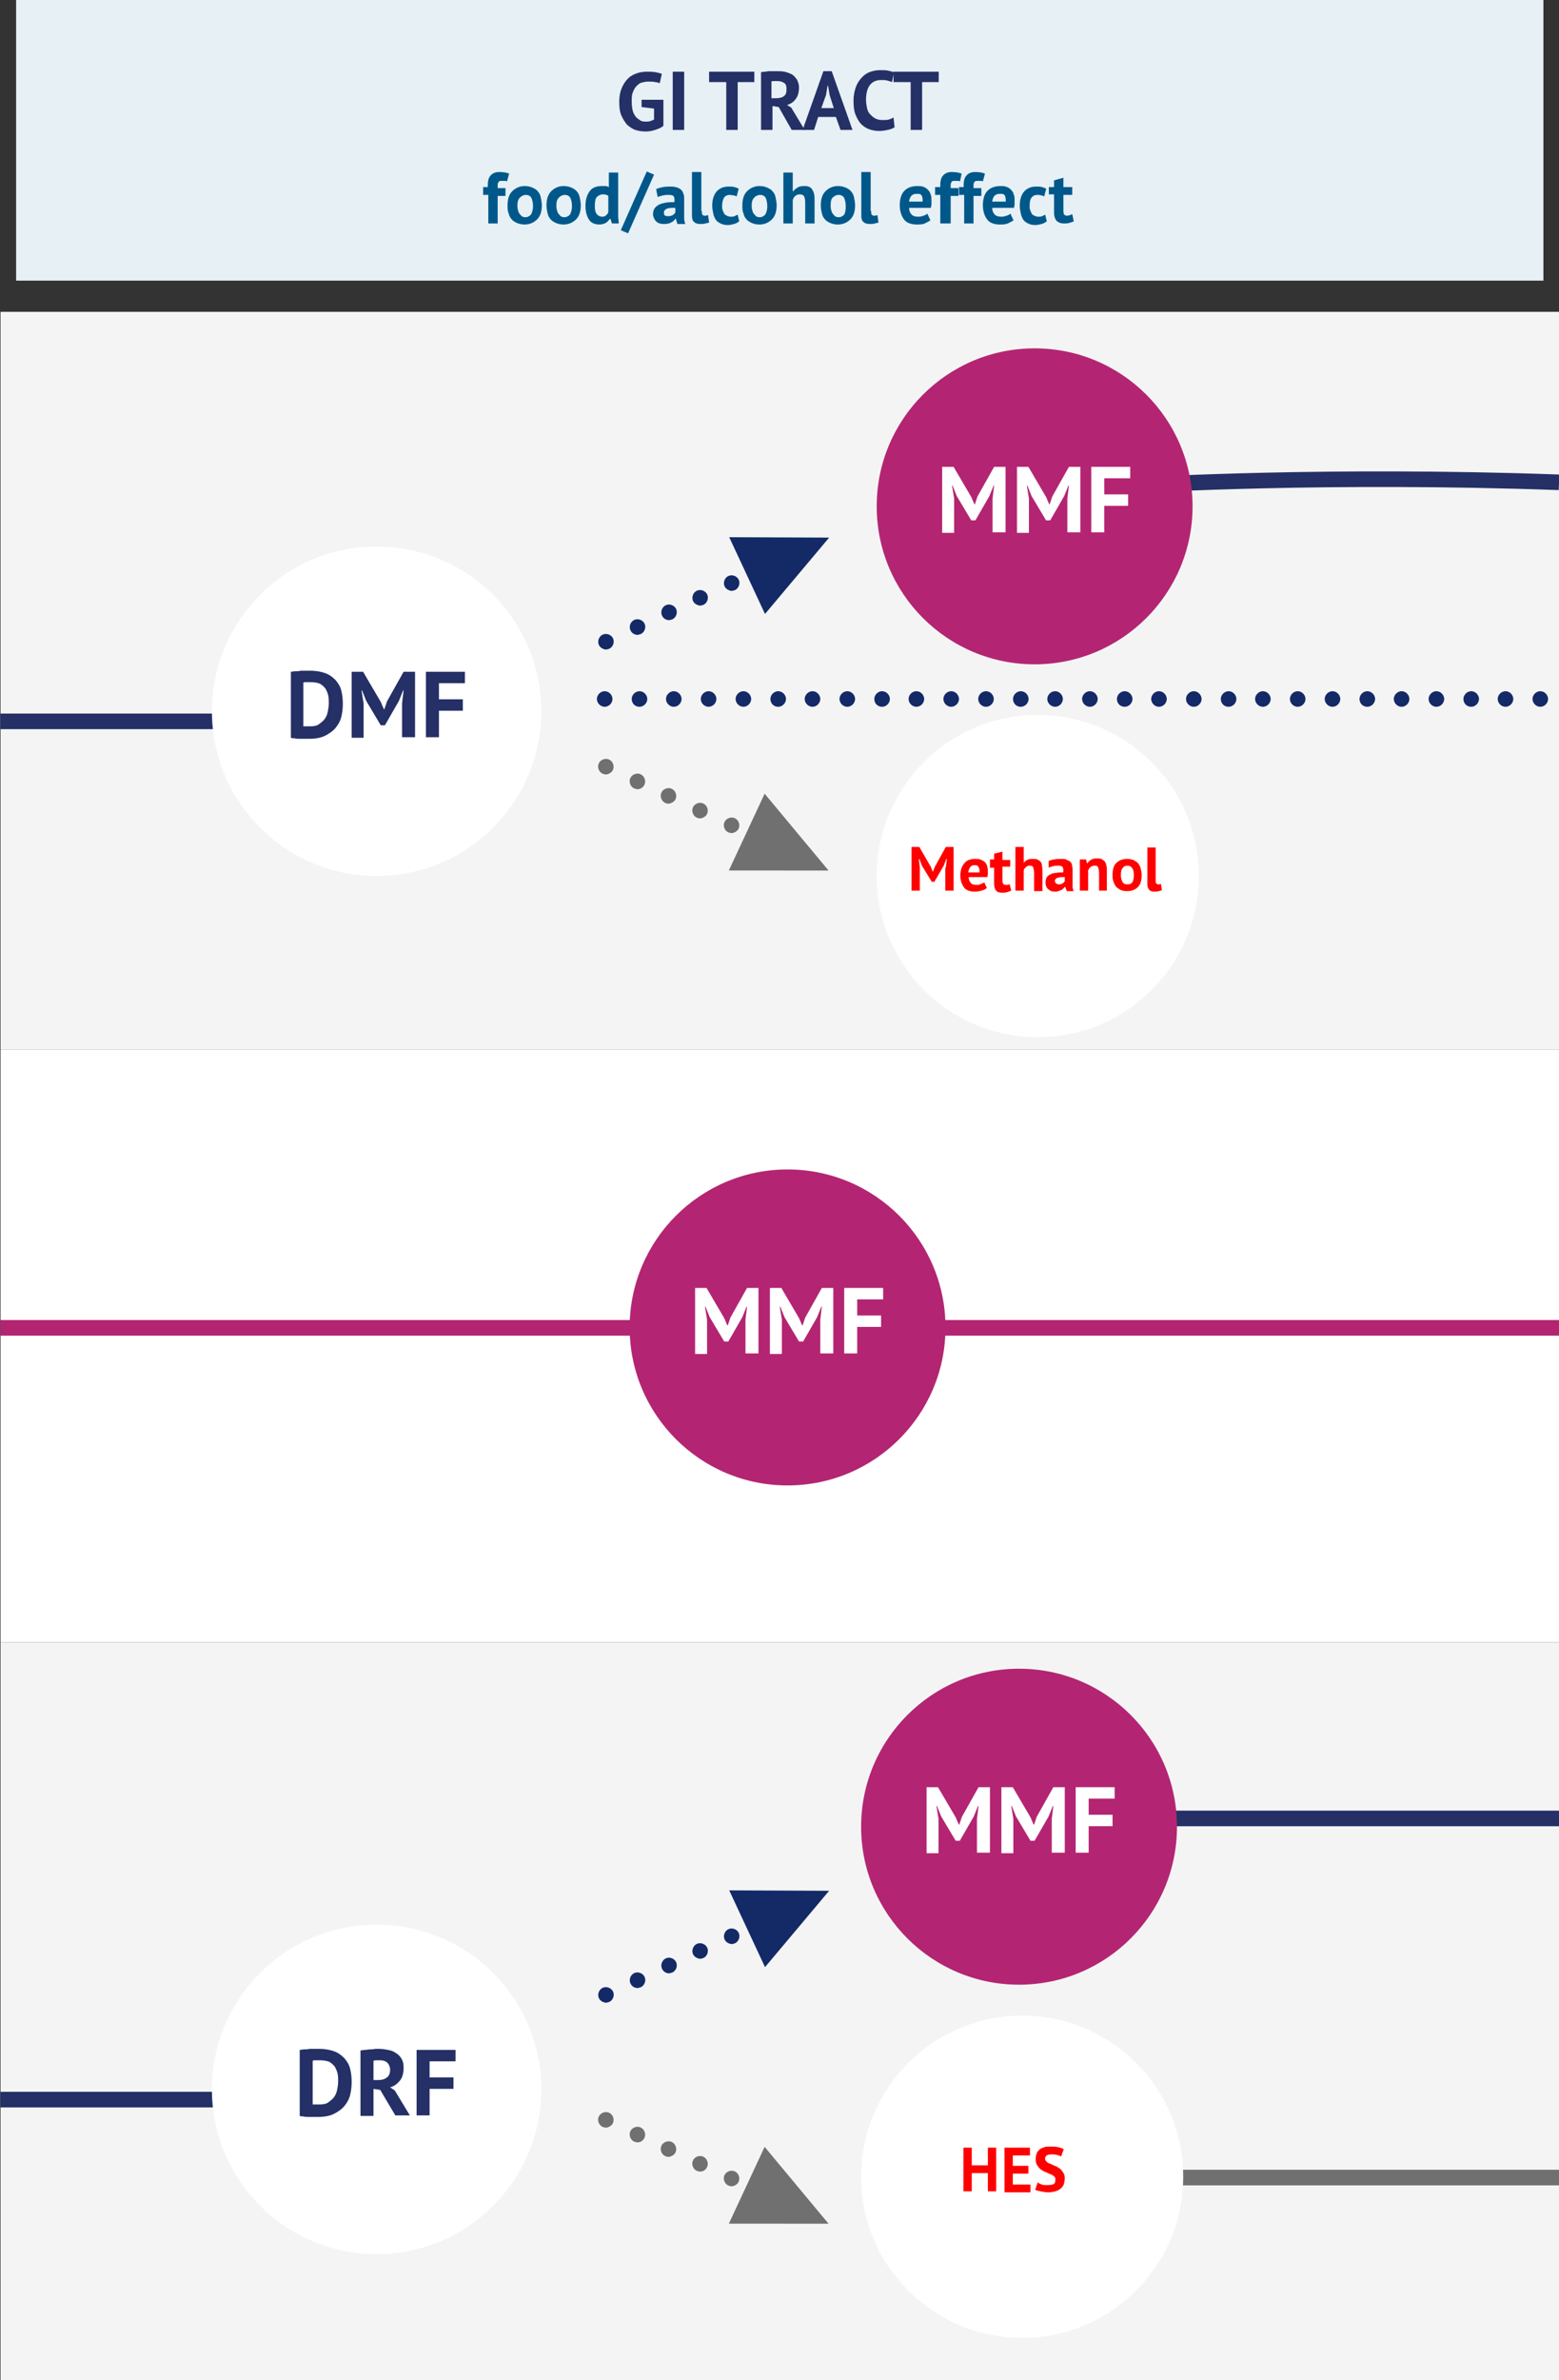 <?xml version="1.0" encoding="utf-8"?>
<!-- Generator: Adobe Illustrator 27.4.0, SVG Export Plug-In . SVG Version: 6.00 Build 0)  -->
<svg version="1.1" id="Layer_1" xmlns="http://www.w3.org/2000/svg" xmlns:xlink="http://www.w3.org/1999/xlink" x="0px" y="0px"
	 viewBox="0 0 300.1 458" style="enable-background:new 0 0 300.1 458;" xml:space="preserve">
<rect x="0" y="0" width="300.1" height="458" fill="#333333" stroke="none"/>
<style type="text/css">
	.st0{fill:#F4F4F4;}
	.st1{fill:#FFFFFF;}
	.st2{fill:none;stroke:#243066;stroke-width:3;}
	.st3{fill:none;stroke:#B32572;stroke-width:3;}
	.st4{fill:#E6F0F5;}
	.st5{enable-background:new    ;}
	.st6{fill:#243066;}
	.st7{fill:#00588A;}
	.st8{fill:none;stroke:#707070;stroke-width:3;}
	.st9{fill:#142A67;}
	.st10{fill:#707070;}
	.st11{fill:#B32572;}
	.st12{fill:#FF0000;}
</style>
<rect x="0.1" y="316" class="st0" width="300" height="142"/>
<rect x="0.1" y="202" class="st1" width="300" height="114"/>
<rect x="0.1" y="60" class="st0" width="300" height="142"/>
<path id="Path_4645_00000140001433392655426450000018334348385175786634_" class="st2" d="M0.1,404h90.2"/>
<path id="Path_4654" class="st3" d="M176.4,255.5h123.7"/>
<rect id="Rectangle_4297_00000065037218731879683560000001802710783377313683_" x="3.1" y="0" class="st4" width="294" height="54"/>
<g class="st5">
	<path class="st6" d="M123.5,19.2h4.2v5c-0.4,0.4-1,0.6-1.6,0.8c-0.6,0.2-1.2,0.3-1.8,0.3c-0.7,0-1.4-0.1-2-0.3
		c-0.6-0.2-1.1-0.6-1.6-1c-0.4-0.5-0.8-1.1-1.1-1.8c-0.3-0.7-0.4-1.6-0.4-2.6c0-1.1,0.2-2,0.5-2.7s0.7-1.3,1.2-1.8
		c0.5-0.5,1.1-0.8,1.7-1s1.2-0.3,1.9-0.3c0.6,0,1.2,0,1.7,0.1c0.5,0.1,0.9,0.2,1.2,0.3l-0.4,1.8c-0.3-0.1-0.6-0.2-0.9-0.2
		c-0.3-0.1-0.8-0.1-1.3-0.1c-0.5,0-0.9,0.1-1.3,0.2c-0.4,0.1-0.7,0.4-1,0.7s-0.5,0.7-0.7,1.2c-0.2,0.5-0.2,1.1-0.2,1.8
		c0,0.7,0.1,1.3,0.2,1.7c0.1,0.5,0.4,0.9,0.6,1.2c0.3,0.3,0.6,0.5,0.9,0.7s0.7,0.2,1.1,0.2c0.3,0,0.5,0,0.8-0.1s0.5-0.2,0.7-0.3
		v-2.1l-2.4-0.3V19.2z"/>
	<path class="st6" d="M129.5,13.8h2.2V25h-2.2V13.8z"/>
	<path class="st6" d="M145.2,15.8H142V25h-2.2v-9.2h-3.3v-2h8.7V15.8z"/>
	<path class="st6" d="M146.4,13.9c0.2,0,0.5-0.1,0.8-0.1s0.6-0.1,0.8-0.1c0.3,0,0.6,0,0.8,0s0.5,0,0.7,0c0.5,0,1,0,1.5,0.1
		c0.5,0.1,1,0.3,1.4,0.5c0.4,0.2,0.7,0.6,1,1c0.2,0.4,0.4,0.9,0.4,1.5c0,0.9-0.2,1.7-0.6,2.2c-0.4,0.6-1,1-1.7,1.2l0.8,0.5l2.6,4.3
		h-2.5l-2.5-4.4l-1.2-0.2V25h-2.2V13.9z M149.7,15.6c-0.2,0-0.4,0-0.7,0s-0.4,0-0.5,0.1v3.2h0.9c0.6,0,1.1-0.1,1.5-0.4
		c0.4-0.3,0.5-0.7,0.5-1.4c0-0.5-0.1-0.9-0.4-1.1S150.3,15.6,149.7,15.6z"/>
	<path class="st6" d="M160.9,22.5h-3.4l-0.8,2.5h-2.2l4-11.3h1.6l4,11.3h-2.3L160.9,22.5z M158.1,20.8h2.4l-0.8-2.5l-0.3-1.8h-0.1
		l-0.3,1.8L158.1,20.8z"/>
	<path class="st6" d="M172.2,24.5c-0.3,0.2-0.8,0.4-1.3,0.5c-0.5,0.1-1.1,0.2-1.6,0.2c-0.7,0-1.3-0.1-1.9-0.3
		c-0.6-0.2-1.1-0.5-1.6-1c-0.5-0.5-0.8-1.1-1.1-1.8c-0.3-0.7-0.4-1.6-0.4-2.7c0-1.1,0.2-2,0.5-2.8c0.3-0.7,0.7-1.3,1.2-1.8
		c0.5-0.5,1-0.8,1.6-1c0.6-0.2,1.2-0.3,1.8-0.3c0.6,0,1.2,0,1.6,0.1c0.4,0.1,0.8,0.2,1.1,0.3l-0.4,1.9c-0.2-0.1-0.5-0.2-0.9-0.3
		c-0.3-0.1-0.7-0.1-1.2-0.1c-0.9,0-1.6,0.3-2.1,0.9c-0.5,0.6-0.8,1.6-0.8,2.9c0,0.6,0.1,1.1,0.2,1.6s0.3,0.9,0.6,1.2s0.6,0.6,1,0.8
		c0.4,0.2,0.8,0.3,1.4,0.3c0.5,0,0.9,0,1.2-0.1c0.3-0.1,0.6-0.2,0.9-0.4L172.2,24.5z"/>
	<path class="st6" d="M180.8,15.8h-3.3V25h-2.2v-9.2h-3.3v-2h8.7V15.8z"/>
</g>
<g class="st5">
	<path class="st7" d="M92.9,36h1v-0.4c0-0.9,0.2-1.5,0.6-1.9c0.4-0.4,0.9-0.6,1.6-0.6c0.7,0,1.4,0.1,1.9,0.3l-0.4,1.5
		c-0.2-0.1-0.4-0.1-0.6-0.1c-0.2,0-0.3,0-0.5,0c-0.2,0-0.3,0-0.4,0.1s-0.2,0.1-0.2,0.3c-0.1,0.1-0.1,0.3-0.1,0.4s0,0.4,0,0.6h1.5
		v1.5h-1.5V43h-1.8v-5.5h-1V36z"/>
	<path class="st7" d="M97.7,39.5c0-1.2,0.3-2.1,0.9-2.7c0.6-0.6,1.4-1,2.4-1c0.6,0,1,0.1,1.5,0.3c0.4,0.2,0.8,0.4,1,0.7
		c0.3,0.3,0.5,0.7,0.6,1.2s0.2,1,0.2,1.5c0,1.2-0.3,2.1-0.9,2.7c-0.6,0.6-1.4,1-2.4,1c-0.6,0-1-0.1-1.5-0.3c-0.4-0.2-0.8-0.4-1-0.7
		c-0.3-0.3-0.5-0.7-0.6-1.2C97.7,40.6,97.7,40.1,97.7,39.5z M99.6,39.5c0,0.3,0,0.6,0.1,0.9c0.1,0.3,0.1,0.5,0.3,0.7
		c0.1,0.2,0.3,0.3,0.4,0.5c0.2,0.1,0.4,0.2,0.7,0.2c0.5,0,0.8-0.2,1.1-0.5c0.2-0.3,0.4-0.9,0.4-1.6c0-0.6-0.1-1.2-0.3-1.6
		c-0.2-0.4-0.6-0.6-1.1-0.6c-0.4,0-0.8,0.2-1.1,0.5S99.6,38.7,99.6,39.5z"/>
	<path class="st7" d="M105.2,39.5c0-1.2,0.3-2.1,0.9-2.7c0.6-0.6,1.4-1,2.4-1c0.6,0,1,0.1,1.5,0.3c0.4,0.2,0.8,0.4,1,0.7
		c0.3,0.3,0.5,0.7,0.6,1.2s0.2,1,0.2,1.5c0,1.2-0.3,2.1-0.9,2.7c-0.6,0.6-1.4,1-2.4,1c-0.6,0-1-0.1-1.5-0.3c-0.4-0.2-0.8-0.4-1-0.7
		c-0.3-0.3-0.5-0.7-0.6-1.2C105.3,40.6,105.2,40.1,105.2,39.5z M107.1,39.5c0,0.3,0,0.6,0.1,0.9c0.1,0.3,0.1,0.5,0.3,0.7
		c0.1,0.2,0.3,0.3,0.4,0.5c0.2,0.1,0.4,0.2,0.7,0.2c0.5,0,0.8-0.2,1.1-0.5c0.2-0.3,0.4-0.9,0.4-1.6c0-0.6-0.1-1.2-0.3-1.6
		c-0.2-0.4-0.6-0.6-1.1-0.6c-0.4,0-0.8,0.2-1.1,0.5S107.1,38.7,107.1,39.5z"/>
	<path class="st7" d="M119,40.5c0,0.4,0,0.8,0,1.2c0,0.4,0.1,0.8,0.1,1.3h-1.3l-0.3-0.9h-0.1c-0.2,0.3-0.5,0.6-0.8,0.8
		c-0.4,0.2-0.8,0.3-1.2,0.3c-0.9,0-1.6-0.3-2-0.9s-0.7-1.5-0.7-2.7c0-1.2,0.3-2.1,0.8-2.8s1.3-1,2.4-1c0.3,0,0.5,0,0.7,0
		c0.2,0,0.4,0.1,0.6,0.2v-2.8h1.8V40.5z M115.9,41.7c0.4,0,0.6-0.1,0.8-0.3c0.2-0.2,0.4-0.4,0.4-0.7v-3c-0.1-0.1-0.3-0.2-0.4-0.2
		c-0.2-0.1-0.4-0.1-0.6-0.1c-0.5,0-0.9,0.2-1.2,0.5c-0.3,0.3-0.4,0.9-0.4,1.8c0,0.6,0.1,1.1,0.3,1.4
		C115.1,41.5,115.5,41.7,115.9,41.7z"/>
	<path class="st7" d="M124.5,33l1.4,0.6l-5,11.3l-1.4-0.6L124.5,33z"/>
	<path class="st7" d="M126.3,36.4c0.4-0.2,0.8-0.3,1.3-0.4c0.5-0.1,1.1-0.1,1.6-0.1c0.5,0,0.9,0.1,1.2,0.2c0.3,0.1,0.6,0.3,0.8,0.5
		s0.3,0.5,0.4,0.8c0.1,0.3,0.1,0.6,0.1,1c0,0.4,0,0.8,0,1.2c0,0.4,0,0.8,0,1.2c0,0.4,0,0.8,0,1.2c0,0.4,0.1,0.7,0.2,1.1h-1.5l-0.3-1
		H130c-0.2,0.3-0.4,0.5-0.8,0.7c-0.3,0.2-0.8,0.3-1.3,0.3c-0.3,0-0.6,0-0.9-0.1c-0.3-0.1-0.5-0.2-0.7-0.4c-0.2-0.2-0.3-0.4-0.4-0.6
		c-0.1-0.2-0.2-0.5-0.2-0.8c0-0.4,0.1-0.8,0.3-1.1s0.5-0.5,0.8-0.7c0.4-0.2,0.8-0.3,1.3-0.4c0.5-0.1,1.1-0.1,1.7-0.1
		c0.1-0.5,0-0.9-0.1-1.1c-0.1-0.2-0.5-0.3-0.9-0.3c-0.4,0-0.7,0-1.2,0.1c-0.4,0.1-0.7,0.2-1,0.3L126.3,36.4z M128.6,41.6
		c0.4,0,0.7-0.1,0.9-0.2c0.2-0.2,0.4-0.3,0.5-0.5v-0.9c-0.3,0-0.6,0-0.8,0c-0.3,0-0.5,0.1-0.7,0.1c-0.2,0.1-0.4,0.2-0.5,0.3
		s-0.2,0.3-0.2,0.5c0,0.3,0.1,0.5,0.2,0.6C128.1,41.5,128.3,41.6,128.6,41.6z"/>
	<path class="st7" d="M135.1,40.6c0,0.3,0,0.6,0.1,0.7s0.2,0.2,0.4,0.2c0.1,0,0.2,0,0.3,0c0.1,0,0.2-0.1,0.4-0.1l0.2,1.4
		c-0.1,0.1-0.4,0.1-0.7,0.2c-0.3,0.1-0.6,0.1-1,0.1c-0.5,0-0.9-0.1-1.2-0.4c-0.3-0.2-0.4-0.7-0.4-1.2v-8.4h1.8V40.6z"/>
	<path class="st7" d="M142.3,42.6c-0.3,0.2-0.6,0.4-1,0.5c-0.4,0.1-0.8,0.2-1.2,0.2c-0.6,0-1-0.1-1.4-0.3c-0.4-0.2-0.7-0.4-0.9-0.7
		c-0.2-0.3-0.4-0.7-0.5-1.2c-0.1-0.5-0.2-1-0.2-1.5c0-1.2,0.3-2.1,0.8-2.7c0.5-0.6,1.3-1,2.3-1c0.5,0,0.9,0,1.2,0.1
		c0.3,0.1,0.6,0.2,0.8,0.3l-0.4,1.5c-0.2-0.1-0.4-0.2-0.6-0.2s-0.5-0.1-0.7-0.1c-0.5,0-0.9,0.2-1.1,0.5s-0.4,0.9-0.4,1.6
		c0,0.3,0,0.6,0.1,0.8c0.1,0.3,0.2,0.5,0.3,0.7c0.1,0.2,0.3,0.3,0.5,0.4c0.2,0.1,0.5,0.2,0.7,0.2c0.3,0,0.6,0,0.8-0.1
		c0.2-0.1,0.4-0.2,0.6-0.3L142.3,42.6z"/>
	<path class="st7" d="M142.9,39.5c0-1.2,0.3-2.1,0.9-2.7c0.6-0.6,1.4-1,2.4-1c0.6,0,1,0.1,1.5,0.3c0.4,0.2,0.8,0.4,1,0.7
		c0.3,0.3,0.5,0.7,0.6,1.2s0.2,1,0.2,1.5c0,1.2-0.3,2.1-0.9,2.7c-0.6,0.6-1.4,1-2.4,1c-0.6,0-1-0.1-1.5-0.3c-0.4-0.2-0.8-0.4-1-0.7
		c-0.3-0.3-0.5-0.7-0.6-1.2C142.9,40.6,142.9,40.1,142.9,39.5z M144.7,39.5c0,0.3,0,0.6,0.1,0.9c0.1,0.3,0.1,0.5,0.3,0.7
		c0.1,0.2,0.3,0.3,0.4,0.5c0.2,0.1,0.4,0.2,0.7,0.2c0.5,0,0.8-0.2,1.1-0.5c0.2-0.3,0.4-0.9,0.4-1.6c0-0.6-0.1-1.2-0.3-1.6
		c-0.2-0.4-0.6-0.6-1.1-0.6c-0.4,0-0.8,0.2-1.1,0.5S144.7,38.7,144.7,39.5z"/>
	<path class="st7" d="M155,43v-4c0-0.6-0.1-1-0.2-1.2c-0.2-0.3-0.4-0.4-0.9-0.4c-0.3,0-0.6,0.1-0.8,0.3c-0.3,0.2-0.4,0.5-0.5,0.8V43
		h-1.8v-9.8h1.8v3.6h0.1c0.2-0.3,0.5-0.5,0.8-0.7c0.3-0.2,0.7-0.3,1.2-0.3c0.4,0,0.7,0,0.9,0.1c0.3,0.1,0.5,0.2,0.7,0.5
		s0.3,0.5,0.4,0.9c0.1,0.4,0.1,0.8,0.1,1.4V43H155z"/>
	<path class="st7" d="M158,39.5c0-1.2,0.3-2.1,0.9-2.7c0.6-0.6,1.4-1,2.4-1c0.6,0,1,0.1,1.5,0.3c0.4,0.2,0.8,0.4,1,0.7
		c0.3,0.3,0.5,0.7,0.6,1.2s0.2,1,0.2,1.5c0,1.2-0.3,2.1-0.9,2.7c-0.6,0.6-1.4,1-2.4,1c-0.6,0-1-0.1-1.5-0.3c-0.4-0.2-0.8-0.4-1-0.7
		c-0.3-0.3-0.5-0.7-0.6-1.2C158.1,40.6,158,40.1,158,39.5z M159.9,39.5c0,0.3,0,0.6,0.1,0.9c0.1,0.3,0.1,0.5,0.3,0.7
		c0.1,0.2,0.3,0.3,0.4,0.5c0.2,0.1,0.4,0.2,0.7,0.2c0.5,0,0.8-0.2,1.1-0.5c0.2-0.3,0.3-0.9,0.3-1.6c0-0.6-0.1-1.2-0.3-1.6
		c-0.2-0.4-0.6-0.6-1.1-0.6c-0.4,0-0.8,0.2-1.1,0.5S159.9,38.7,159.9,39.5z"/>
	<path class="st7" d="M167.7,40.6c0,0.3,0,0.6,0.1,0.7s0.2,0.2,0.4,0.2c0.1,0,0.2,0,0.3,0c0.1,0,0.2-0.1,0.4-0.1l0.2,1.4
		c-0.1,0.1-0.4,0.1-0.7,0.2c-0.3,0.1-0.6,0.1-1,0.1c-0.5,0-0.9-0.1-1.2-0.4c-0.3-0.2-0.4-0.7-0.4-1.2v-8.4h1.8V40.6z"/>
	<path class="st7" d="M179.1,42.4c-0.3,0.2-0.7,0.4-1.1,0.6s-1,0.2-1.5,0.2c-1.1,0-2-0.3-2.5-1s-0.8-1.6-0.8-2.7
		c0-1.2,0.3-2.2,0.9-2.8c0.6-0.6,1.4-0.9,2.5-0.9c0.4,0,0.7,0,1,0.1c0.3,0.1,0.6,0.2,0.9,0.5s0.5,0.5,0.6,0.9
		c0.2,0.4,0.2,0.8,0.2,1.4c0,0.2,0,0.4,0,0.6c0,0.2-0.1,0.5-0.1,0.7H175c0,0.6,0.2,1,0.5,1.3s0.7,0.4,1.3,0.4c0.4,0,0.7-0.1,1-0.2
		c0.3-0.1,0.5-0.2,0.7-0.4L179.1,42.4z M176.5,37.3c-0.5,0-0.8,0.1-1.1,0.4c-0.2,0.3-0.4,0.7-0.4,1.1h2.6c0-0.5,0-0.9-0.2-1.2
		S176.9,37.3,176.5,37.3z"/>
	<path class="st7" d="M180,36h1v-0.4c0-0.9,0.2-1.5,0.6-1.9c0.4-0.4,0.9-0.6,1.6-0.6c0.7,0,1.4,0.1,1.9,0.3l-0.3,1.5
		c-0.2-0.1-0.4-0.1-0.6-0.1s-0.3,0-0.5,0c-0.2,0-0.3,0-0.4,0.1s-0.2,0.1-0.2,0.3c-0.1,0.1-0.1,0.3-0.1,0.4s0,0.4,0,0.6h1.5v1.5h-1.5
		V43H181v-5.5h-1V36z"/>
	<path class="st7" d="M184.5,36h1v-0.4c0-0.9,0.2-1.5,0.6-1.9c0.4-0.4,0.9-0.6,1.6-0.6c0.7,0,1.4,0.1,1.9,0.3l-0.4,1.5
		c-0.2-0.1-0.4-0.1-0.6-0.1c-0.2,0-0.3,0-0.5,0c-0.2,0-0.3,0-0.4,0.1s-0.2,0.1-0.2,0.3c-0.1,0.1-0.1,0.3-0.1,0.4c0,0.2,0,0.4,0,0.6
		h1.5v1.5h-1.5V43h-1.8v-5.5h-1V36z"/>
	<path class="st7" d="M195.1,42.4c-0.3,0.2-0.7,0.4-1.1,0.6c-0.5,0.2-1,0.2-1.5,0.2c-1.1,0-2-0.3-2.5-1c-0.5-0.7-0.8-1.6-0.8-2.7
		c0-1.2,0.3-2.2,0.9-2.8c0.6-0.6,1.4-0.9,2.5-0.9c0.4,0,0.7,0,1,0.1c0.3,0.1,0.6,0.2,0.9,0.5s0.5,0.5,0.6,0.9
		c0.2,0.4,0.2,0.8,0.2,1.4c0,0.2,0,0.4,0,0.6c0,0.2-0.1,0.5-0.1,0.7H191c0,0.6,0.2,1,0.5,1.3s0.7,0.4,1.3,0.4c0.4,0,0.7-0.1,1-0.2
		c0.3-0.1,0.5-0.2,0.7-0.4L195.1,42.4z M192.5,37.3c-0.5,0-0.8,0.1-1.1,0.4c-0.2,0.3-0.4,0.7-0.4,1.1h2.6c0-0.5,0-0.9-0.2-1.2
		S193,37.3,192.5,37.3z"/>
	<path class="st7" d="M201.5,42.6c-0.3,0.2-0.6,0.4-1,0.5s-0.8,0.2-1.2,0.2c-0.6,0-1-0.1-1.4-0.3c-0.4-0.2-0.7-0.4-0.9-0.7
		c-0.2-0.3-0.4-0.7-0.5-1.2c-0.1-0.5-0.2-1-0.2-1.5c0-1.2,0.3-2.1,0.8-2.7c0.5-0.6,1.3-1,2.3-1c0.5,0,0.9,0,1.2,0.1s0.6,0.2,0.8,0.3
		l-0.4,1.5c-0.2-0.1-0.4-0.2-0.6-0.2c-0.2-0.1-0.5-0.1-0.7-0.1c-0.5,0-0.9,0.2-1.1,0.5c-0.3,0.3-0.4,0.9-0.4,1.6
		c0,0.3,0,0.6,0.1,0.8c0.1,0.3,0.2,0.5,0.3,0.7s0.3,0.3,0.5,0.4c0.2,0.1,0.5,0.2,0.7,0.2c0.3,0,0.6,0,0.8-0.1
		c0.2-0.1,0.4-0.2,0.6-0.3L201.5,42.6z"/>
	<path class="st7" d="M201.9,36h1v-1.3l1.8-0.5V36h1.7v1.5h-1.7v2.7c0,0.5,0,0.8,0.1,1c0.1,0.2,0.3,0.3,0.6,0.3c0.2,0,0.3,0,0.5-0.1
		c0.1,0,0.3-0.1,0.5-0.2l0.3,1.4c-0.3,0.1-0.5,0.2-0.9,0.3s-0.7,0.1-1,0.1c-0.6,0-1.1-0.2-1.4-0.5c-0.3-0.3-0.5-0.9-0.5-1.6v-3.5h-1
		V36z"/>
</g>
<path id="Path_4656" class="st2" d="M206.9,349.9h93.2"/>
<path id="Path_4644_00000027567369261176820650000017227987898282404000_" class="st3" d="M0.1,255.5h176.3"/>
<path id="Path_4655" class="st8" d="M209.1,419h91"/>
<path id="Path_4643_00000153696551212266351270000001209223890568399496_" class="st2" d="M0.1,138.8h68.1"/>
<g id="arrow-dotted-sml" transform="translate(329.625 160.208) rotate(-25)">
	<path class="st9" d="M-179-123.3c0-0.8,0.7-1.5,1.5-1.5l0,0c0.8,0,1.5,0.7,1.5,1.5l0,0c0,0.8-0.7,1.5-1.5,1.5l0,0
		c-0.2,0-0.4-0.1-0.6-0.1l0,0C-178.6-122.2-179-122.7-179-123.3z M-172.3-123.3c0-0.8,0.7-1.5,1.5-1.5l0,0c0.8,0,1.5,0.7,1.5,1.5
		l0,0c0,0.8-0.7,1.5-1.5,1.5l0,0c-0.2,0-0.4-0.1-0.6-0.1l0,0C-172-122.2-172.3-122.7-172.3-123.3z M-165.6-123.3
		c0-0.8,0.7-1.5,1.5-1.5l0,0c0.8,0,1.5,0.7,1.5,1.5l0,0c0,0.8-0.7,1.5-1.5,1.5l0,0c-0.2,0-0.4-0.1-0.6-0.1l0,0
		C-165.3-122.2-165.6-122.7-165.6-123.3z M-159-123.3c0-0.8,0.7-1.5,1.5-1.5l0,0c0.8,0,1.5,0.7,1.5,1.5l0,0c0,0.8-0.7,1.5-1.5,1.5
		l0,0c-0.2,0-0.4-0.1-0.6-0.1l0,0C-158.6-122.2-159-122.7-159-123.3z M-152.3-123.3c0-0.8,0.7-1.5,1.5-1.5l0,0
		c0.8,0,1.5,0.7,1.5,1.5l0,0c0,0.8-0.7,1.5-1.5,1.5l0,0c-0.2,0-0.4-0.1-0.6-0.1l0,0C-151.9-122.2-152.3-122.7-152.3-123.3z
		 M-145.6-123.3c0-0.8,0.7-1.5,1.5-1.5l0,0c0.8,0,1.5,0.7,1.5,1.5l0,0c0,0.8-0.7,1.5-1.5,1.5l0,0c-0.2,0-0.4-0.1-0.6-0.1l0,0
		C-145.3-122.2-145.6-122.7-145.6-123.3z"/>
	<path id="Path_4653-4" class="st9" d="M-147.5-131.5v16.3l17.4-8.1L-147.5-131.5z"/>
</g>
<g id="arrow-dotted-sml-2" transform="translate(336.499 101.199) rotate(25)">
	<path class="st10" d="M-146.4,136.4c-0.8,0-1.5-0.7-1.5-1.5l0,0c0-0.8,0.7-1.5,1.5-1.5l0,0c0.8,0,1.5,0.7,1.5,1.5l0,0
		c0,0.6-0.4,1.1-0.9,1.4l0,0C-145.9,136.3-146.1,136.4-146.4,136.4z M-153,136.4c-0.8,0-1.5-0.7-1.5-1.5l0,0c0-0.8,0.7-1.5,1.5-1.5
		l0,0c0.8,0,1.5,0.7,1.5,1.5l0,0c0,0.6-0.4,1.1-0.9,1.4l0,0C-152.6,136.3-152.8,136.4-153,136.4z M-159.7,136.4
		c-0.8,0-1.5-0.7-1.5-1.5l0,0c0-0.8,0.7-1.5,1.5-1.5l0,0c0.8,0,1.5,0.7,1.5,1.5l0,0c0,0.6-0.4,1.1-0.9,1.4l0,0
		C-159.3,136.3-159.5,136.4-159.7,136.4z M-166.4,136.4c-0.8,0-1.5-0.7-1.5-1.5l0,0c0-0.8,0.7-1.5,1.5-1.5l0,0
		c0.8,0,1.5,0.7,1.5,1.5l0,0c0,0.6-0.4,1.1-0.9,1.4l0,0C-165.9,136.3-166.1,136.4-166.4,136.4z M-173,136.4c-0.8,0-1.5-0.7-1.5-1.5
		l0,0c0-0.8,0.7-1.5,1.5-1.5l0,0c0.8,0,1.5,0.7,1.5,1.5l0,0c0,0.6-0.3,1.1-0.9,1.4l0,0C-172.6,136.3-172.8,136.4-173,136.4z
		 M-179.7,136.4c-0.8,0-1.5-0.7-1.5-1.5l0,0c0-0.8,0.7-1.5,1.5-1.5l0,0c0.8,0,1.5,0.7,1.5,1.5l0,0c0,0.6-0.4,1.1-0.9,1.4l0,0
		C-179.3,136.3-179.5,136.4-179.7,136.4z"/>
	<path id="Path_4653-5" class="st10" d="M-149.8,126.7V143l17.4-8.1L-149.8,126.7z"/>
</g>
<g id="Group_9562" transform="translate(542.005 94.807)">
	<path id="Path_4657" class="st2" d="M-321.7-1.5c0,0,35.4-2.1,79.8-0.5"/>
</g>
<g id="Group_9560" transform="translate(326.193 69.629)">
	<g id="Timeline-DMFDRF-3" transform="translate(20 38.13)">
		<path id="Path_4717-3" class="st1" d="M-273.7-2.6c17.5,0,31.7,14.2,31.7,31.7s-14.2,31.7-31.7,31.7c-17.5,0-31.7-14.2-31.7-31.7
			l0,0C-305.4,11.6-291.2-2.6-273.7-2.6z"/>
		<g class="st5">
			<path class="st6" d="M-290.2,21.5c0.3,0,0.5-0.1,0.9-0.1c0.3,0,0.6,0,1-0.1c0.3,0,0.7,0,1,0c0.3,0,0.6,0,0.9,0
				c1.1,0,2.1,0.2,2.9,0.5c0.8,0.3,1.4,0.8,1.9,1.3c0.5,0.6,0.9,1.2,1.1,2c0.2,0.8,0.3,1.6,0.3,2.6c0,0.9-0.1,1.7-0.3,2.5
				c-0.2,0.8-0.6,1.5-1.1,2.1s-1.2,1.1-2,1.5c-0.8,0.4-1.8,0.6-3.1,0.6c-0.2,0-0.4,0-0.8,0s-0.6,0-1,0c-0.3,0-0.7,0-1-0.1
				c-0.3,0-0.5,0-0.7-0.1V21.5z M-286.4,23.5c-0.3,0-0.5,0-0.8,0c-0.3,0-0.5,0-0.6,0.1V32c0,0,0.1,0,0.2,0c0.1,0,0.2,0,0.4,0
				c0.1,0,0.3,0,0.4,0c0.1,0,0.2,0,0.3,0c0.7,0,1.3-0.1,1.7-0.4s0.8-0.6,1.1-1s0.5-0.9,0.6-1.4s0.2-1.1,0.2-1.6c0-0.5,0-1-0.1-1.5
				c-0.1-0.5-0.3-0.9-0.5-1.3c-0.3-0.4-0.6-0.7-1.1-1C-285.1,23.6-285.7,23.5-286.4,23.5z"/>
			<path class="st6" d="M-268.8,27.6l0.3-2.5h-0.1l-0.8,2l-2.7,4.7h-0.8l-2.8-4.7l-0.8-2h-0.1l0.4,2.5v6.6h-2.3V21.5h2.2l3.4,5.8
				l0.6,1.4h0.1l0.5-1.5l3.2-5.7h2.2v12.6h-2.5V27.6z"/>
			<path class="st6" d="M-264.2,21.5h7.5v2.2h-5v3.1h4.6V29h-4.6v5.1h-2.5V21.5z"/>
		</g>
	</g>
	<g id="Timeline-MMF-3" transform="translate(147.969)">
		<circle id="Ellipse_172-6" class="st11" cx="-275" cy="27.8" r="30.4"/>
		<g class="st5">
			<path class="st1" d="M-283.1,26.3l0.3-2.5h-0.1l-0.8,2l-2.7,4.7h-0.8l-2.8-4.7l-0.8-2h-0.1l0.4,2.5v6.6h-2.3V20.2h2.2l3.4,5.8
				l0.6,1.4h0.1l0.5-1.5l3.2-5.7h2.2v12.6h-2.5V26.3z"/>
			<path class="st1" d="M-268.7,26.3l0.3-2.5h-0.1l-0.8,2l-2.7,4.7h-0.8l-2.8-4.7l-0.8-2h-0.1l0.4,2.5v6.6h-2.3V20.2h2.2l3.4,5.8
				l0.6,1.4h0.1l0.5-1.5l3.2-5.7h2.2v12.6h-2.5V26.3z"/>
			<path class="st1" d="M-264.1,20.2h7.5v2.2h-5v3.1h4.6v2.2h-4.6v5.1h-2.5V20.2z"/>
		</g>
	</g>
	<g id="Group_9445" transform="translate(143.969 70.54)">
		<circle id="Ellipse_172-7" class="st1" cx="-270.4" cy="28.4" r="31"/>
		<g class="st5">
			<path class="st12" d="M-288.1,26.8l0.2-1.7h-0.1l-0.5,1.3l-1.8,3.1h-0.5l-1.9-3.1l-0.5-1.3h-0.1l0.2,1.7v4.4h-1.6v-8.4h1.5
				l2.2,3.8l0.4,1h0l0.4-1l2.1-3.8h1.5v8.4h-1.6V26.8z"/>
			<path class="st12" d="M-280.2,30.7c-0.2,0.2-0.6,0.4-1,0.5s-0.8,0.2-1.3,0.2c-1,0-1.7-0.3-2.1-0.8c-0.4-0.6-0.7-1.3-0.7-2.3
				c0-1.1,0.3-1.8,0.8-2.4s1.2-0.8,2.1-0.8c0.3,0,0.6,0,0.9,0.1s0.5,0.2,0.8,0.4c0.2,0.2,0.4,0.4,0.5,0.7c0.1,0.3,0.2,0.7,0.2,1.2
				c0,0.2,0,0.3,0,0.5c0,0.2-0.1,0.4-0.1,0.6h-3.6c0,0.5,0.2,0.9,0.4,1.1c0.2,0.3,0.6,0.4,1.1,0.4c0.3,0,0.6,0,0.9-0.2
				c0.3-0.1,0.5-0.2,0.6-0.3L-280.2,30.7z M-282.5,26.3c-0.4,0-0.7,0.1-0.9,0.4c-0.2,0.2-0.3,0.6-0.4,1h2.2c0-0.4,0-0.8-0.2-1
				C-281.9,26.4-282.1,26.3-282.5,26.3z"/>
			<path class="st12" d="M-279.6,25.2h0.8v-1.1l1.6-0.4v1.6h1.5v1.3h-1.5v2.3c0,0.4,0,0.7,0.1,0.9c0.1,0.2,0.2,0.3,0.5,0.3
				c0.2,0,0.3,0,0.4,0c0.1,0,0.2-0.1,0.4-0.1l0.3,1.2c-0.2,0.1-0.5,0.2-0.8,0.3c-0.3,0.1-0.6,0.1-0.9,0.1c-0.6,0-1-0.1-1.2-0.4
				c-0.3-0.3-0.4-0.8-0.4-1.4v-3h-0.8V25.2z"/>
			<path class="st12" d="M-271.1,31.2v-3.4c0-0.5-0.1-0.8-0.2-1.1s-0.4-0.3-0.7-0.3c-0.3,0-0.5,0.1-0.7,0.3
				c-0.2,0.2-0.4,0.4-0.4,0.7v3.8h-1.6v-8.4h1.6v3.1h0c0.2-0.3,0.4-0.5,0.7-0.6c0.3-0.2,0.6-0.2,1.1-0.2c0.3,0,0.6,0,0.8,0.1
				s0.4,0.2,0.6,0.4c0.2,0.2,0.3,0.4,0.3,0.8c0.1,0.3,0.1,0.7,0.1,1.2v3.7H-271.1z"/>
			<path class="st12" d="M-268.3,25.5c0.3-0.1,0.7-0.3,1.1-0.3c0.4-0.1,0.9-0.1,1.4-0.1c0.4,0,0.8,0,1,0.2c0.3,0.1,0.5,0.2,0.7,0.4
				s0.3,0.4,0.3,0.7c0.1,0.3,0.1,0.5,0.1,0.9c0,0.4,0,0.7,0,1.1c0,0.4,0,0.7,0,1c0,0.3,0,0.7,0,1s0.1,0.6,0.2,0.9h-1.3l-0.3-0.8
				h-0.1c-0.2,0.2-0.4,0.5-0.7,0.6s-0.6,0.3-1.1,0.3c-0.3,0-0.5,0-0.8-0.1c-0.2-0.1-0.4-0.2-0.6-0.4c-0.2-0.2-0.3-0.3-0.4-0.6
				c-0.1-0.2-0.1-0.4-0.1-0.7c0-0.4,0.1-0.7,0.2-0.9s0.4-0.5,0.7-0.6c0.3-0.2,0.7-0.3,1.1-0.3c0.4-0.1,0.9-0.1,1.4-0.1
				c0.1-0.4,0-0.8-0.1-1s-0.4-0.3-0.8-0.3c-0.3,0-0.6,0-1,0.1c-0.3,0.1-0.6,0.1-0.9,0.3L-268.3,25.5z M-266.3,30
				c0.3,0,0.6-0.1,0.7-0.2c0.2-0.1,0.3-0.3,0.4-0.4v-0.8c-0.2,0-0.5,0-0.7,0c-0.2,0-0.4,0.1-0.6,0.1c-0.2,0.1-0.3,0.1-0.4,0.2
				c-0.1,0.1-0.2,0.2-0.2,0.4c0,0.2,0.1,0.4,0.2,0.5S-266.5,30-266.3,30z"/>
			<path class="st12" d="M-258.6,31.2v-3.4c0-0.5-0.1-0.8-0.2-1.1s-0.4-0.3-0.7-0.3c-0.3,0-0.5,0.1-0.8,0.3
				c-0.2,0.2-0.3,0.4-0.4,0.6v3.9h-1.6v-6h1.2l0.2,0.8h0c0.2-0.3,0.4-0.5,0.7-0.7c0.3-0.2,0.7-0.3,1.2-0.3c0.3,0,0.6,0,0.8,0.1
				s0.4,0.2,0.6,0.4c0.2,0.2,0.3,0.4,0.4,0.8c0.1,0.3,0.1,0.7,0.1,1.2v3.7H-258.6z"/>
			<path class="st12" d="M-256,28.2c0-1,0.2-1.8,0.7-2.3s1.2-0.8,2.1-0.8c0.5,0,0.9,0.1,1.2,0.2c0.4,0.2,0.6,0.4,0.9,0.6
				c0.2,0.3,0.4,0.6,0.5,1c0.1,0.4,0.2,0.8,0.2,1.3c0,1-0.2,1.8-0.7,2.3c-0.5,0.5-1.2,0.8-2.1,0.8c-0.5,0-0.9-0.1-1.2-0.2
				c-0.4-0.2-0.6-0.4-0.9-0.6c-0.2-0.3-0.4-0.6-0.5-1C-256,29.1-256,28.7-256,28.2z M-254.4,28.2c0,0.3,0,0.5,0.1,0.7
				c0,0.2,0.1,0.4,0.2,0.6c0.1,0.2,0.2,0.3,0.4,0.4s0.3,0.1,0.6,0.1c0.4,0,0.7-0.1,0.9-0.4s0.3-0.8,0.3-1.4c0-0.6-0.1-1-0.3-1.3
				c-0.2-0.3-0.5-0.5-0.9-0.5c-0.4,0-0.7,0.1-0.9,0.4C-254.3,27.1-254.4,27.5-254.4,28.2z"/>
			<path class="st12" d="M-247.7,29.2c0,0.3,0,0.5,0.1,0.6s0.2,0.2,0.3,0.2c0.1,0,0.2,0,0.3,0c0.1,0,0.2-0.1,0.3-0.1l0.2,1.2
				c-0.1,0.1-0.3,0.1-0.6,0.2c-0.3,0.1-0.5,0.1-0.8,0.1c-0.5,0-0.8-0.1-1-0.3c-0.2-0.2-0.4-0.6-0.4-1v-7.2h1.6V29.2z"/>
		</g>
	</g>
</g>
<g id="Group_9561" transform="translate(326.193 323.689)">
	<g id="Timeline-DMFDRF-4" transform="translate(20 49.246)">
		<path id="Path_4717-4" class="st1" d="M-273.7-2.6c17.5,0,31.7,14.2,31.7,31.7s-14.2,31.7-31.7,31.7c-17.5,0-31.7-14.2-31.7-31.7
			l0,0C-305.4,11.6-291.2-2.6-273.7-2.6z"/>
		<g class="st5">
			<path class="st6" d="M-288.5,21.5c0.3,0,0.5-0.1,0.9-0.1c0.3,0,0.6,0,1-0.1c0.3,0,0.7,0,1,0c0.3,0,0.6,0,0.9,0
				c1.1,0,2.1,0.2,2.9,0.5c0.8,0.3,1.4,0.8,1.9,1.3c0.5,0.6,0.9,1.2,1.1,2c0.2,0.8,0.3,1.6,0.3,2.6c0,0.9-0.1,1.7-0.3,2.5
				c-0.2,0.8-0.6,1.5-1.1,2.1s-1.2,1.1-2,1.5c-0.8,0.4-1.8,0.6-3.1,0.6c-0.2,0-0.4,0-0.8,0s-0.6,0-1,0c-0.3,0-0.7,0-1-0.1
				c-0.3,0-0.5,0-0.7-0.1V21.5z M-284.6,23.5c-0.3,0-0.5,0-0.8,0c-0.3,0-0.5,0-0.6,0.1V32c0,0,0.1,0,0.2,0c0.1,0,0.2,0,0.4,0
				c0.1,0,0.3,0,0.4,0c0.1,0,0.2,0,0.3,0c0.7,0,1.3-0.1,1.7-0.4s0.8-0.6,1.1-1s0.5-0.9,0.6-1.4s0.2-1.1,0.2-1.6c0-0.5,0-1-0.1-1.5
				c-0.1-0.5-0.3-0.9-0.5-1.3c-0.3-0.4-0.6-0.7-1.1-1C-283.3,23.6-283.9,23.5-284.6,23.5z"/>
			<path class="st6" d="M-276.8,21.6c0.3,0,0.6-0.1,0.9-0.1c0.3,0,0.6-0.1,1-0.1c0.3,0,0.6,0,0.9-0.1c0.3,0,0.6,0,0.8,0
				c0.6,0,1.2,0.1,1.7,0.2c0.6,0.1,1.1,0.3,1.5,0.6c0.5,0.3,0.8,0.6,1.1,1.1s0.4,1,0.4,1.7c0,1-0.2,1.9-0.7,2.5
				c-0.5,0.6-1.1,1.1-1.9,1.3l0.9,0.6l2.9,4.8h-2.8l-2.9-4.9l-1.3-0.2v5.2h-2.5V21.6z M-273,23.5c-0.3,0-0.5,0-0.7,0
				c-0.2,0-0.4,0-0.6,0.1v3.7h1c0.7,0,1.2-0.2,1.6-0.5c0.4-0.3,0.6-0.8,0.6-1.5c0-0.5-0.2-1-0.5-1.3S-272.4,23.5-273,23.5z"/>
			<path class="st6" d="M-266,21.5h7.5v2.2h-5v3.1h4.6V29h-4.6v5.1h-2.5V21.5z"/>
		</g>
	</g>
	<g id="Timeline-MMF-4" transform="translate(144.969)">
		<circle id="Ellipse_172-8" class="st11" cx="-275" cy="27.8" r="30.4"/>
		<g class="st5">
			<path class="st1" d="M-283.1,26.3l0.3-2.5h-0.1l-0.8,2l-2.7,4.7h-0.8l-2.8-4.7l-0.8-2h-0.1l0.4,2.5v6.6h-2.3V20.2h2.2l3.4,5.8
				l0.6,1.4h0.1l0.5-1.5l3.2-5.7h2.2v12.6h-2.5V26.3z"/>
			<path class="st1" d="M-268.7,26.3l0.3-2.5h-0.1l-0.8,2l-2.7,4.7h-0.8l-2.8-4.7l-0.8-2h-0.1l0.4,2.5v6.6h-2.3V20.2h2.2l3.4,5.8
				l0.6,1.4h0.1l0.5-1.5l3.2-5.7h2.2v12.6h-2.5V26.3z"/>
			<path class="st1" d="M-264.1,20.2h7.5v2.2h-5v3.1h4.6v2.2h-4.6v5.1h-2.5V20.2z"/>
		</g>
	</g>
	<g id="Group_9514" transform="translate(131.969 66.755)">
		<circle id="Ellipse_172-9" class="st1" cx="-261.4" cy="28.4" r="31"/>
		<g class="st5">
			<path class="st12" d="M-268,27.7h-3.1v3.5h-1.6v-8.4h1.6v3.4h3.1v-3.4h1.6v8.4h-1.6V27.7z"/>
			<path class="st12" d="M-264.9,22.8h5v1.5h-3.3v2h3v1.5h-3v2.1h3.4v1.5h-5V22.8z"/>
			<path class="st12" d="M-255,28.9c0-0.3-0.1-0.5-0.3-0.6c-0.2-0.2-0.4-0.3-0.7-0.4c-0.3-0.1-0.6-0.3-0.9-0.4
				c-0.3-0.1-0.6-0.3-0.9-0.5c-0.3-0.2-0.5-0.5-0.7-0.8c-0.2-0.3-0.3-0.7-0.3-1.2c0-0.4,0.1-0.8,0.2-1.1c0.1-0.3,0.3-0.5,0.6-0.8
				c0.3-0.2,0.6-0.3,0.9-0.4s0.7-0.1,1.2-0.1c0.5,0,0.9,0,1.4,0.1c0.4,0.1,0.8,0.2,1.1,0.4l-0.5,1.4c-0.2-0.1-0.4-0.2-0.8-0.3
				c-0.4-0.1-0.7-0.1-1.1-0.1c-0.4,0-0.7,0.1-0.9,0.2c-0.2,0.2-0.3,0.4-0.3,0.6c0,0.2,0.1,0.4,0.3,0.6c0.2,0.2,0.4,0.3,0.7,0.4
				s0.6,0.3,0.9,0.4c0.3,0.1,0.6,0.3,0.9,0.5c0.3,0.2,0.5,0.5,0.7,0.8c0.2,0.3,0.3,0.7,0.3,1.1c0,0.4-0.1,0.8-0.2,1.2
				c-0.1,0.3-0.4,0.6-0.6,0.8c-0.3,0.2-0.6,0.4-1,0.5c-0.4,0.1-0.8,0.2-1.3,0.2c-0.6,0-1.1-0.1-1.6-0.2s-0.8-0.2-1-0.3l0.5-1.4
				c0.1,0,0.2,0.1,0.3,0.2c0.1,0.1,0.3,0.1,0.5,0.2s0.4,0.1,0.6,0.1c0.2,0,0.4,0,0.6,0c0.5,0,0.9-0.1,1.1-0.2S-255,29.3-255,28.9z"
				/>
		</g>
	</g>
	<g id="arrow-dotted-sml-3" transform="translate(3.433 96.893) rotate(-25)">
		<path class="st9" d="M-179-123.3c0-0.8,0.7-1.5,1.5-1.5l0,0c0.8,0,1.5,0.7,1.5,1.5l0,0c0,0.8-0.7,1.5-1.5,1.5l0,0
			c-0.2,0-0.4-0.1-0.6-0.1l0,0C-178.6-122.2-179-122.7-179-123.3z M-172.3-123.3c0-0.8,0.7-1.5,1.5-1.5l0,0c0.8,0,1.5,0.7,1.5,1.5
			l0,0c0,0.8-0.7,1.5-1.5,1.5l0,0c-0.2,0-0.4-0.1-0.6-0.1l0,0C-172-122.2-172.3-122.7-172.3-123.3z M-165.6-123.3
			c0-0.8,0.7-1.5,1.5-1.5l0,0c0.8,0,1.5,0.7,1.5,1.5l0,0c0,0.8-0.7,1.5-1.5,1.5l0,0c-0.2,0-0.4-0.1-0.6-0.1l0,0
			C-165.3-122.2-165.6-122.7-165.6-123.3z M-159-123.3c0-0.8,0.7-1.5,1.5-1.5l0,0c0.8,0,1.5,0.7,1.5,1.5l0,0c0,0.8-0.7,1.5-1.5,1.5
			l0,0c-0.2,0-0.4-0.1-0.6-0.1l0,0C-158.6-122.2-159-122.7-159-123.3z M-152.3-123.3c0-0.8,0.7-1.5,1.5-1.5l0,0
			c0.8,0,1.5,0.7,1.5,1.5l0,0c0,0.8-0.7,1.5-1.5,1.5l0,0c-0.2,0-0.4-0.1-0.6-0.1l0,0C-151.9-122.2-152.3-122.7-152.3-123.3z
			 M-145.6-123.3c0-0.8,0.7-1.5,1.5-1.5l0,0c0.8,0,1.5,0.7,1.5,1.5l0,0c0,0.8-0.7,1.5-1.5,1.5l0,0c-0.2,0-0.4-0.1-0.6-0.1l0,0
			C-145.3-122.2-145.6-122.7-145.6-123.3z"/>
		<path id="Path_4653-7" class="st9" d="M-147.5-131.5v16.3l17.4-8.1L-147.5-131.5z"/>
	</g>
	<g id="arrow-dotted-sml-4" transform="translate(10.306 37.885) rotate(25)">
		<path class="st10" d="M-146.4,136.4c-0.8,0-1.5-0.7-1.5-1.5l0,0c0-0.8,0.7-1.5,1.5-1.5l0,0c0.8,0,1.5,0.7,1.5,1.5l0,0
			c0,0.6-0.4,1.1-0.9,1.4l0,0C-145.9,136.3-146.1,136.4-146.4,136.4z M-153,136.4c-0.8,0-1.5-0.7-1.5-1.5l0,0c0-0.8,0.7-1.5,1.5-1.5
			l0,0c0.8,0,1.5,0.7,1.5,1.5l0,0c0,0.6-0.4,1.1-0.9,1.4l0,0C-152.6,136.3-152.8,136.4-153,136.4z M-159.7,136.4
			c-0.8,0-1.5-0.7-1.5-1.5l0,0c0-0.8,0.7-1.5,1.5-1.5l0,0c0.8,0,1.5,0.7,1.5,1.5l0,0c0,0.6-0.3,1.1-0.9,1.4l0,0
			C-159.3,136.3-159.5,136.4-159.7,136.4z M-166.4,136.4c-0.8,0-1.5-0.7-1.5-1.5l0,0c0-0.8,0.7-1.5,1.5-1.5l0,0
			c0.8,0,1.5,0.7,1.5,1.5l0,0c0,0.6-0.4,1.1-0.9,1.4l0,0C-165.9,136.3-166.1,136.4-166.4,136.4z M-173,136.4c-0.8,0-1.5-0.7-1.5-1.5
			l0,0c0-0.8,0.7-1.5,1.5-1.5l0,0c0.8,0,1.5,0.7,1.5,1.5l0,0c0,0.6-0.3,1.1-0.9,1.4l0,0C-172.6,136.3-172.8,136.4-173,136.4z
			 M-179.7,136.4c-0.8,0-1.5-0.7-1.5-1.5l0,0c0-0.8,0.7-1.5,1.5-1.5l0,0c0.8,0,1.5,0.7,1.5,1.5l0,0c0,0.6-0.4,1.1-0.9,1.4l0,0
			C-179.3,136.3-179.5,136.4-179.7,136.4z"/>
		<path id="Path_4653-8" class="st10" d="M-149.8,126.7V143l17.4-8.1L-149.8,126.7z"/>
	</g>
</g>
<g id="Timeline-MMF-7" transform="translate(426.603 227.623)">
	<circle id="Ellipse_172-14" class="st11" cx="-275" cy="27.8" r="30.4"/>
	<g class="st5">
		<path class="st1" d="M-283.1,26.3l0.3-2.5h-0.1l-0.8,2l-2.7,4.7h-0.8l-2.8-4.7l-0.8-2h-0.1l0.4,2.5v6.6h-2.3V20.2h2.2l3.4,5.8
			l0.6,1.4h0.1l0.5-1.5l3.2-5.7h2.2v12.6h-2.5V26.3z"/>
		<path class="st1" d="M-268.7,26.3l0.3-2.5h-0.1l-0.8,2l-2.7,4.7h-0.8l-2.8-4.7l-0.8-2h-0.1l0.4,2.5v6.6h-2.3V20.2h2.2l3.4,5.8
			l0.6,1.4h0.1l0.5-1.5l3.2-5.7h2.2v12.6h-2.5V26.3z"/>
		<path class="st1" d="M-264.1,20.2h7.5v2.2h-5v3.1h4.6v2.2h-4.6v5.1h-2.5V20.2z"/>
	</g>
</g>
<path class="st9" d="M295,134.5c0-0.8,0.7-1.5,1.5-1.5l0,0c0.8,0,1.5,0.7,1.5,1.5l0,0c0,0.8-0.7,1.5-1.5,1.5l0,0
	C295.7,136,295,135.3,295,134.5z"/>
<path class="st9" d="M288.3,134.5c0-0.8,0.7-1.5,1.5-1.5l0,0c0.8,0,1.5,0.7,1.5,1.5l0,0c0,0.8-0.7,1.5-1.5,1.5l0,0
	C289,136,288.3,135.3,288.3,134.5z"/>
<path class="st9" d="M281.7,134.5c0-0.8,0.7-1.5,1.5-1.5l0,0c0.8,0,1.5,0.7,1.5,1.5l0,0c0,0.8-0.7,1.5-1.5,1.5l0,0
	C282.3,136,281.7,135.3,281.7,134.5z"/>
<path class="st9" d="M275,134.5c0-0.8,0.7-1.5,1.5-1.5l0,0c0.8,0,1.5,0.7,1.5,1.5l0,0c0,0.8-0.7,1.5-1.5,1.5l0,0
	C275.7,136,275,135.3,275,134.5z"/>
<path class="st9" d="M268.3,134.5c0-0.8,0.7-1.5,1.5-1.5l0,0c0.8,0,1.5,0.7,1.5,1.5l0,0c0,0.8-0.7,1.5-1.5,1.5l0,0
	C269,136,268.3,135.3,268.3,134.5z"/>
<path class="st9" d="M261.7,134.5c0-0.8,0.7-1.5,1.5-1.5l0,0c0.8,0,1.5,0.7,1.5,1.5l0,0c0,0.8-0.7,1.5-1.5,1.5l0,0
	C262.3,136,261.7,135.3,261.7,134.5z"/>
<path class="st9" d="M255,134.5c0-0.8,0.7-1.5,1.5-1.5l0,0c0.8,0,1.5,0.7,1.5,1.5l0,0c0,0.8-0.7,1.5-1.5,1.5l0,0
	C255.7,136,255,135.3,255,134.5z"/>
<path class="st9" d="M248.3,134.5c0-0.8,0.7-1.5,1.5-1.5l0,0c0.8,0,1.5,0.7,1.5,1.5l0,0c0,0.8-0.7,1.5-1.5,1.5l0,0
	C249,136,248.3,135.3,248.3,134.5z"/>
<path class="st9" d="M241.6,134.5c0-0.8,0.7-1.5,1.5-1.5l0,0c0.8,0,1.5,0.7,1.5,1.5l0,0c0,0.8-0.7,1.5-1.5,1.5l0,0
	C242.3,136,241.6,135.3,241.6,134.5z"/>
<path class="st9" d="M235,134.5c0-0.8,0.7-1.5,1.5-1.5l0,0c0.8,0,1.5,0.7,1.5,1.5l0,0c0,0.8-0.7,1.5-1.5,1.5l0,0
	C235.6,136,235,135.3,235,134.5z"/>
<path class="st9" d="M228.3,134.5c0-0.8,0.7-1.5,1.5-1.5l0,0c0.8,0,1.5,0.7,1.5,1.5l0,0c0,0.8-0.7,1.5-1.5,1.5l0,0
	C229,136,228.3,135.3,228.3,134.5z"/>
<path class="st9" d="M221.6,134.5c0-0.8,0.7-1.5,1.5-1.5l0,0c0.8,0,1.5,0.7,1.5,1.5l0,0c0,0.8-0.7,1.5-1.5,1.5l0,0
	C222.3,136,221.6,135.3,221.6,134.5z"/>
<path class="st9" d="M215,134.5c0-0.8,0.7-1.5,1.5-1.5l0,0c0.8,0,1.5,0.7,1.5,1.5l0,0c0,0.8-0.7,1.5-1.5,1.5l0,0
	C215.6,136,215,135.3,215,134.5z"/>
<path class="st9" d="M208.3,134.5c0-0.8,0.7-1.5,1.5-1.5l0,0c0.8,0,1.5,0.7,1.5,1.5l0,0c0,0.8-0.7,1.5-1.5,1.5l0,0
	C209,136,208.3,135.3,208.3,134.5z"/>
<path class="st9" d="M201.6,134.5c0-0.8,0.7-1.5,1.5-1.5l0,0c0.8,0,1.5,0.7,1.5,1.5l0,0c0,0.8-0.7,1.5-1.5,1.5l0,0
	C202.3,136,201.6,135.3,201.6,134.5z"/>
<path class="st9" d="M195,134.5c0-0.8,0.7-1.5,1.5-1.5l0,0c0.8,0,1.5,0.7,1.5,1.5l0,0c0,0.8-0.7,1.5-1.5,1.5l0,0
	C195.6,136,195,135.3,195,134.5z"/>
<path class="st9" d="M188.3,134.5c0-0.8,0.7-1.5,1.5-1.5l0,0c0.8,0,1.5,0.7,1.5,1.5l0,0c0,0.8-0.7,1.5-1.5,1.5l0,0
	C189,136,188.3,135.3,188.3,134.5z"/>
<path class="st9" d="M181.6,134.5c0-0.8,0.7-1.5,1.5-1.5l0,0c0.8,0,1.5,0.7,1.5,1.5l0,0c0,0.8-0.7,1.5-1.5,1.5l0,0
	C182.3,136,181.6,135.3,181.6,134.5z"/>
<path class="st9" d="M174.9,134.5c0-0.8,0.7-1.5,1.5-1.5l0,0c0.8,0,1.5,0.7,1.5,1.5l0,0c0,0.8-0.7,1.5-1.5,1.5l0,0
	C175.6,136,174.9,135.3,174.9,134.5z"/>
<path class="st9" d="M168.3,134.5c0-0.8,0.7-1.5,1.5-1.5l0,0c0.8,0,1.5,0.7,1.5,1.5l0,0c0,0.8-0.7,1.5-1.5,1.5l0,0
	C168.9,136,168.3,135.3,168.3,134.5z"/>
<path class="st9" d="M161.6,134.5c0-0.8,0.7-1.5,1.5-1.5l0,0c0.8,0,1.5,0.7,1.5,1.5l0,0c0,0.8-0.7,1.5-1.5,1.5l0,0
	C162.3,136,161.6,135.3,161.6,134.5z"/>
<path class="st9" d="M154.9,134.5c0-0.8,0.7-1.5,1.5-1.5l0,0c0.8,0,1.5,0.7,1.5,1.5l0,0c0,0.8-0.7,1.5-1.5,1.5l0,0
	C155.6,136,154.9,135.3,154.9,134.5z"/>
<path class="st9" d="M148.3,134.5c0-0.8,0.7-1.5,1.5-1.5l0,0c0.8,0,1.5,0.7,1.5,1.5l0,0c0,0.8-0.7,1.5-1.5,1.5l0,0
	C148.9,136,148.3,135.3,148.3,134.5z"/>
<path class="st9" d="M141.6,134.5c0-0.8,0.7-1.5,1.5-1.5l0,0c0.8,0,1.5,0.7,1.5,1.5l0,0c0,0.8-0.7,1.5-1.5,1.5l0,0
	C142.3,136,141.6,135.3,141.6,134.5z"/>
<path class="st9" d="M134.9,134.5c0-0.8,0.7-1.5,1.5-1.5l0,0c0.8,0,1.5,0.7,1.5,1.5l0,0c0,0.8-0.7,1.5-1.5,1.5l0,0
	C135.6,136,134.9,135.3,134.9,134.5z"/>
<path class="st9" d="M128.2,134.5c0-0.8,0.7-1.5,1.5-1.5l0,0c0.8,0,1.5,0.7,1.5,1.5l0,0c0,0.8-0.7,1.5-1.5,1.5l0,0
	C128.9,136,128.2,135.3,128.2,134.5z"/>
<path class="st9" d="M121.6,134.5c0-0.8,0.7-1.5,1.5-1.5l0,0c0.8,0,1.5,0.7,1.5,1.5l0,0c0,0.8-0.7,1.5-1.5,1.5l0,0
	C122.2,136,121.6,135.3,121.6,134.5z"/>
<path class="st9" d="M114.9,134.5c0-0.8,0.7-1.5,1.5-1.5l0,0c0.8,0,1.5,0.7,1.5,1.5l0,0c0,0.8-0.7,1.5-1.5,1.5l0,0
	C115.6,136,114.9,135.3,114.9,134.5z"/>
</svg>
